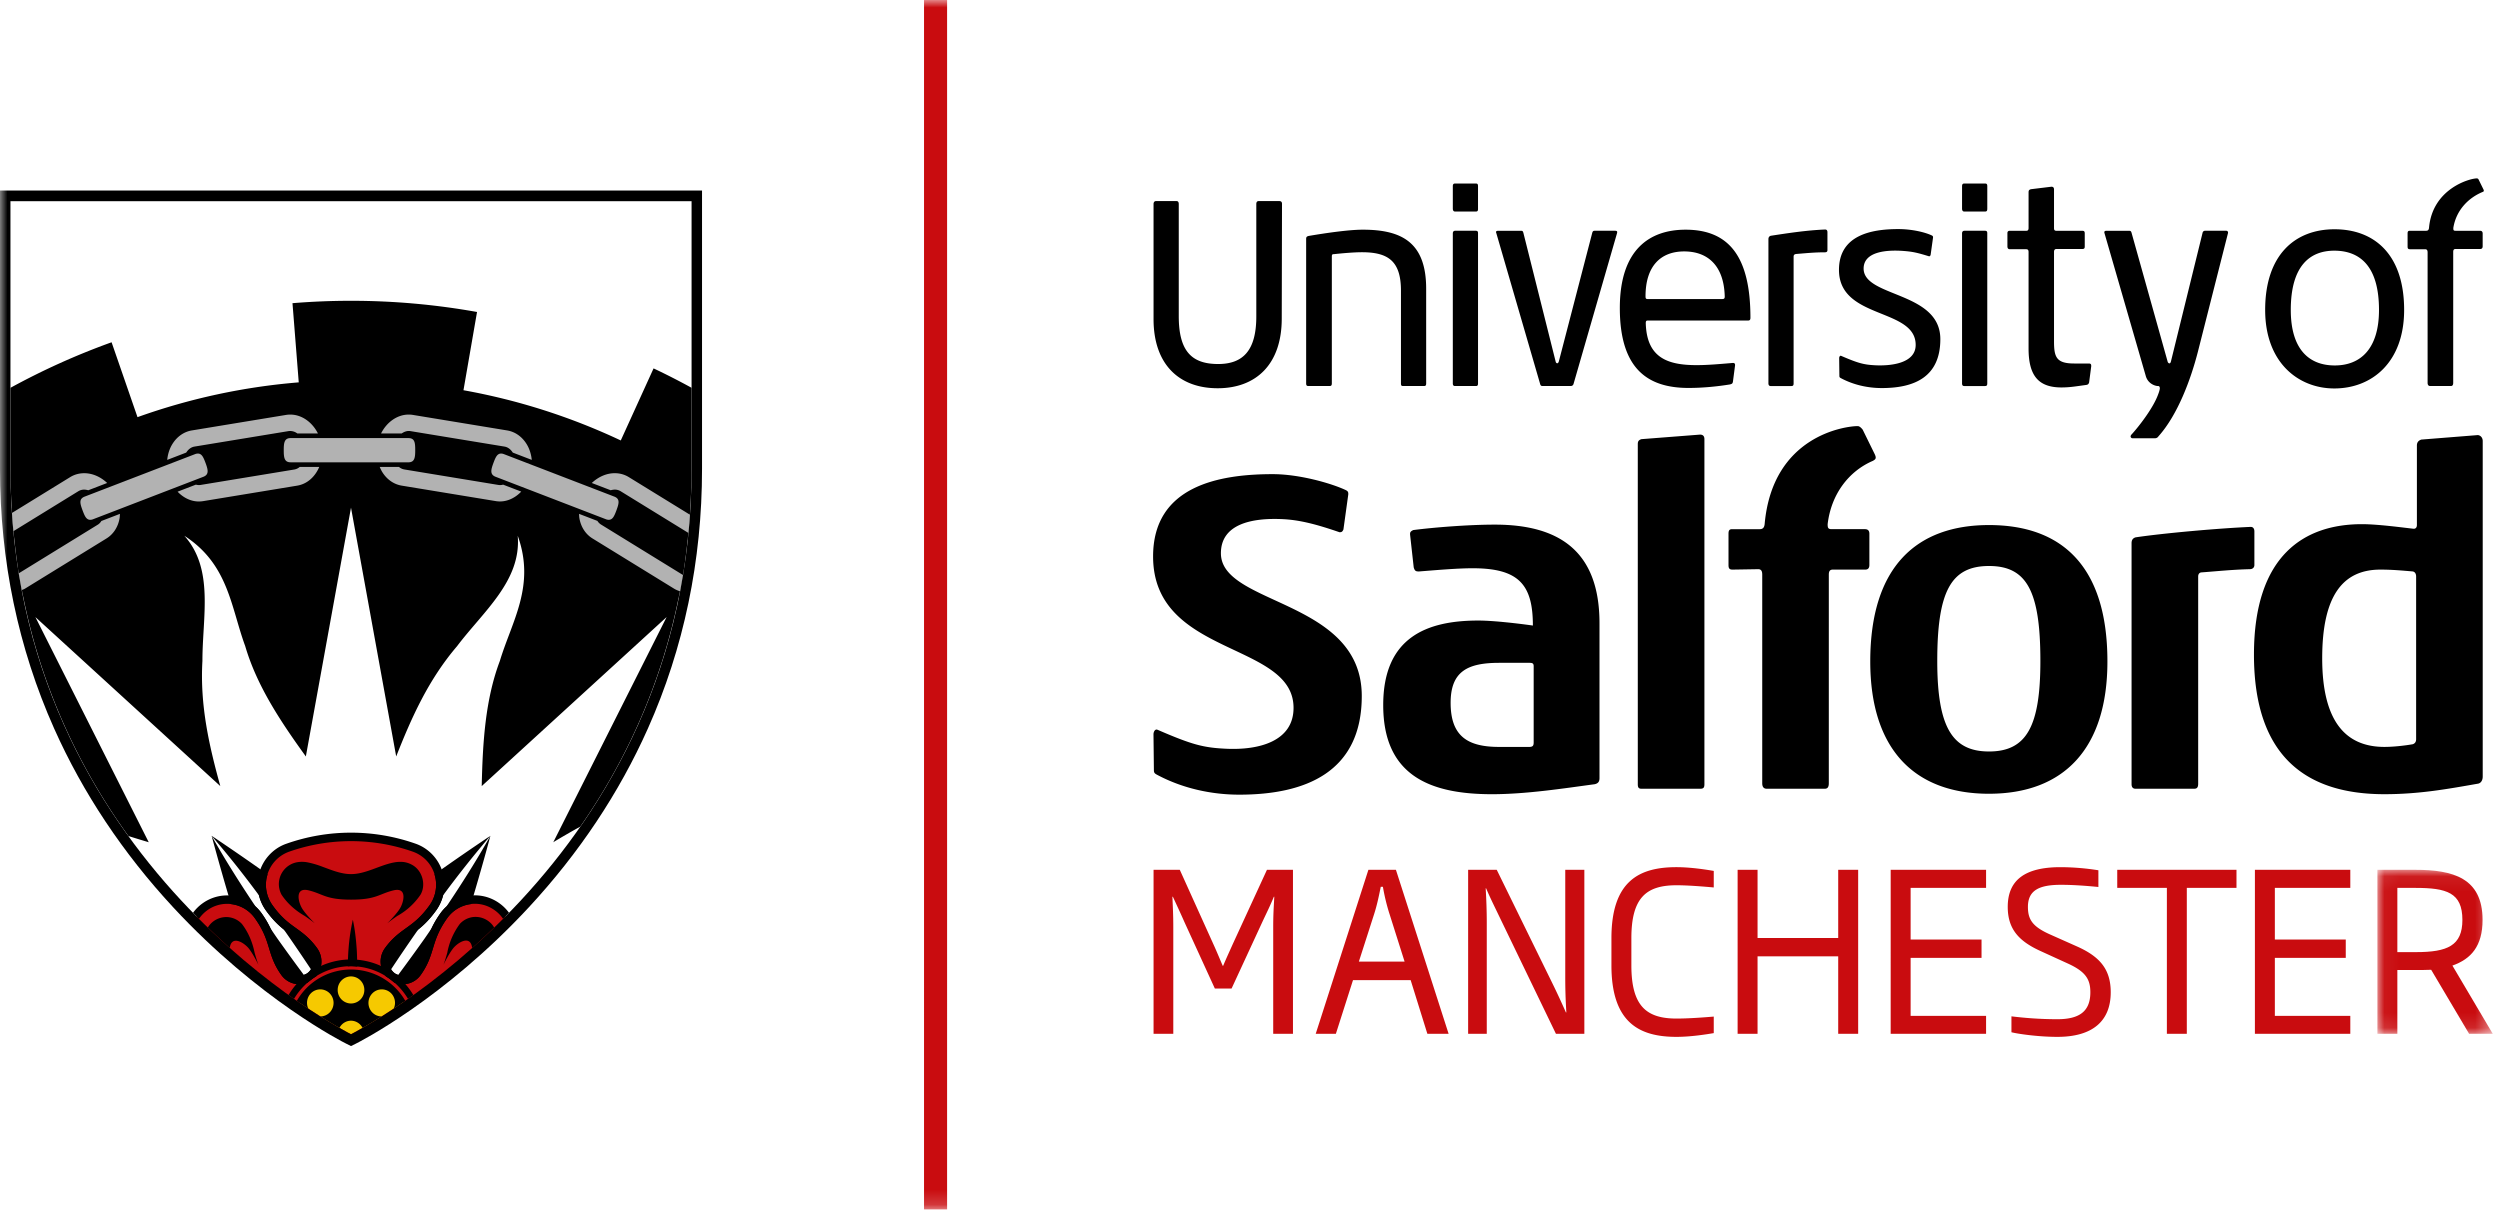 <svg width="165" height="80" xmlns="http://www.w3.org/2000/svg" xmlns:xlink="http://www.w3.org/1999/xlink"><defs><path id="a" d="M.045.07h7.613v10.822H.045z"/><path id="c" d="M0 79.821h164.52V0H0z"/></defs><g fill="none" fill-rule="evenodd"><path d="M84.032 68.23v-7.036c0-.786.03-1.267.072-2.01h-.029c-.243.597-.5 1.107-.758 1.66l-2.033 4.399H80.18l-2.013-4.399c-.244-.553-.501-1.106-.758-1.66h-.03c.03.743.058 1.21.058 2.01v7.036h-1.302V57.407h1.731l2.204 4.88c.214.465.43.99.629 1.456h.029c.2-.48.444-1.005.659-1.486l2.232-4.85h1.717V68.23h-1.303zm7.67-7.924a13.356 13.356 0 01-.43-1.777h-.142c-.13.641-.244 1.194-.43 1.777l-1.015 3.16h3.018l-1-3.16zm2.504 7.923l-1.102-3.539h-3.806l-1.13 3.54h-1.33l3.476-10.822h1.817l3.477 10.821h-1.402zm8.486.001l-3.75-7.765c-.257-.538-.586-1.194-.858-1.834h-.029c.043.713.072 1.5.072 2.256v7.343h-1.23V57.407h1.888l3.706 7.56c.258.524.601 1.267.858 1.85h.03a36.597 36.597 0 01-.072-2.375v-7.035h1.26V68.23h-1.875zm7.955.203c-2.433 0-4.292-.918-4.292-4.72v-1.79c0-3.803 1.86-4.69 4.292-4.69.973 0 2.032.175 2.461.247v1.092c-.658-.058-1.674-.145-2.46-.145-2.004 0-2.977.83-2.977 3.496v1.79c0 2.667.973 3.512 2.976 3.512.787 0 1.803-.074 2.461-.131v1.092c-.429.072-1.488.247-2.46.247m10.674-.203v-5.113h-5.323v5.113h-1.316V57.407h1.316v4.501h5.323v-4.5h1.317V68.23zm3.463 0V57.407h6.296v1.194h-4.98v3.409h4.68v1.21h-4.68v3.829h4.98v1.18zm19.545-9.63v9.63h-1.316V58.6h-3.276v-1.193h7.87v1.194zm4.494 9.63V57.407h6.296v1.194h-4.98v3.409h4.68v1.21h-4.68v3.829h4.98v1.18z" fill="#C90C0F"/><g transform="translate(156.863 57.338)"><mask id="b" fill="#fff"><use xlink:href="#a"/></mask><path d="M2.55 1.263H1.362v4.239h1.23c2.075 0 3.063-.422 3.063-2.126 0-1.806-1.045-2.113-3.105-2.113zm3.548 9.629L3.594 6.667c-.286.015-.687.015-1.001.015H1.362v4.21H.045V.07H2.55c2.46 0 4.436.524 4.436 3.306 0 1.733-.758 2.579-1.99 3.015l2.662 4.5h-1.56z" fill="#C90C0F" mask="url(#b)"/></g><path d="M137.105 62.476l-1.832-.816c-1.13-.51-1.43-.976-1.43-1.806 0-1.122.787-1.457 2.188-1.457.833 0 1.788.076 2.463.144v-1.103a16.242 16.242 0 00-2.505-.205c-2.332 0-3.478.844-3.478 2.62 0 1.501.773 2.287 2.19 2.928l1.817.83c1.13.525 1.445 1.02 1.445 1.88 0 1.267-.73 1.777-2.175 1.777-1.202 0-2.189-.088-3.033-.189v1.049c.386.102 1.745.305 3.033.305 2.347 0 3.52-1.063 3.52-2.942 0-1.515-.715-2.345-2.203-3.015" fill="#C90C0F"/><path d="M81.798 52.448c-1.827 0-3.743-.41-5.43-1.312-.143-.078-.211-.121-.211-.3l-.027-2.372c0-.148.094-.37.265-.3 2.285.988 3.02 1.185 4.557 1.254 2.123.096 4.422-.481 4.422-2.7 0-4.382-9.27-3.362-9.27-9.992 0-4.621 4.29-5.432 7.891-5.432 1.776 0 3.864.606 4.804 1.042.131.06.187.118.187.24v.058l-.32 2.311c-.052.12-.106.18-.211.18-.027 0-.028.009-.054 0-1.504-.515-2.605-.807-3.742-.861-2.06-.099-4.08.33-4.08 2.252 0 3.45 9.297 3.03 9.297 9.42 0 5.041-3.735 6.512-8.078 6.512m19.425-8.461c0-.18-.053-.24-.265-.24h-2.012c-2.093 0-3.205.57-3.205 2.64 0 2.22 1.14 2.91 3.205 2.91h1.986c.238 0 .29-.09.29-.3v-5.01zm4.344 7.351c0 .21-.053.36-.317.42-2.013.27-4.505.66-6.781.66-4.185 0-7.177-1.292-7.177-5.883 0-4.5 2.912-5.579 6.275-5.579 1.034 0 2.756.21 3.603.33 0-2.7-.927-3.781-3.972-3.781-1.007 0-2.384.121-3.524.21h-.077c-.187 0-.24-.089-.292-.27l-.24-2.16v-.06c0-.12.08-.18.212-.241 1.377-.179 3.683-.359 5.378-.359 4.21 0 6.912 1.71 6.912 6.511v10.202zm6.659.719h-3.892c-.187 0-.24-.09-.24-.298V29.312c0-.177.053-.267.24-.328l3.865-.3c.185 0 .292.09.292.3v22.775c0 .209-.053.298-.265.298m19.049-14.701c-2.516 0-3.416 1.68-3.416 6.272 0 4.348.98 5.97 3.416 5.97 2.49 0 3.39-1.68 3.39-5.97 0-4.623-.9-6.272-3.39-6.272m0 15.032c-4.926 0-7.838-2.94-7.838-8.731 0-6.301 3.098-9.003 7.838-9.003s7.814 2.641 7.814 9.003c0 5.761-2.887 8.73-7.814 8.73m27.975-14.671c-.713-.06-1.35-.122-2.143-.122-2.493 0-3.842 1.741-3.842 5.853 0 4.079 1.483 5.849 4.106 5.849.608 0 1.377-.088 1.878-.179.161-.06.215-.18.215-.33v-10.74c0-.181-.083-.303-.215-.33m4.267 14.01c-1.882.33-3.815.69-6.145.69-5.008 0-8.61-2.338-8.61-9.21 0-6.603 3.364-8.612 7.125-8.612 1.085 0 2.808.239 3.39.3h.054c.105 0 .185-.09.185-.24v-5.25c0-.212.106-.33.291-.393l3.736-.297c.211.03.317.209.317.389v22.144c0 .24-.106.45-.343.48m-15.022-14.162c-1.137.028-1.984.12-3.177.21-.158 0-.238.12-.238.27v13.681c0 .24-.079.33-.265.33h-3.867c-.16 0-.264-.09-.264-.298V35.854c0-.208.078-.33.264-.389 1.802-.27 5.483-.6 7.6-.69.162 0 .242.12.242.3v2.22c0 .15-.108.27-.295.27m-24.298-11.953c-.906 0-1.856-.204-2.693-.652-.071-.038-.104-.06-.104-.149l-.014-1.176c0-.073.047-.184.131-.148 1.134.49 1.5.583 2.26.622.944.047 2.658-.096 2.658-1.344 0-2.467-5.062-1.662-5.062-4.952 0-2.292 2.129-2.694 3.915-2.694.88 0 1.734.198 2.2.414.064.03.093.06.093.119v.03l-.16 1.146c-.025.06-.051.088-.104.088-.013 0 .013.004 0 0-.764-.235-1.067-.306-1.684-.353-1.113-.085-2.615.037-2.633 1.144-.03 1.928 5.063 1.505 5.063 4.675 0 2.5-1.712 3.23-3.866 3.23m-39.601-4.585c0 3.017-1.695 4.597-4.231 4.597-2.566 0-4.23-1.598-4.23-4.56V13.47c0-.126.062-.198.16-.198h1.361c.096 0 .143.072.143.198v7.395c0 2.281.824 3.16 2.6 3.16 1.646 0 2.518-.897 2.518-3.142V13.47c0-.126.047-.198.157-.198h1.363c.112 0 .176.053.176.18l-.017 7.574zm9.389 4.451h-1.377c-.112 0-.144-.034-.144-.178v-6.122c0-1.973-.871-2.531-2.582-2.531-.54 0-1.331.073-1.838.126-.125 0-.142.037-.142.18V25.3c0 .144-.048.178-.157.178h-1.38c-.11 0-.158-.034-.158-.178v-9.513c0-.143.03-.18.173-.216 1.268-.215 2.695-.412 3.566-.412 2.597 0 4.182.86 4.182 3.895V25.3c0 .126-.03.178-.143.178m3.426 0h-1.38c-.096 0-.144-.052-.144-.178v-9.89c0-.108.048-.18.157-.18h1.35c.125 0 .157.054.157.16v9.91c0 .126-.032.178-.141.178zm.14-11.697c0 .126-.03.18-.14.18h-1.38c-.082 0-.144-.054-.144-.199V12.29c0-.125.048-.177.144-.177h1.379c.11 0 .14.052.14.177v1.491zm9.062 1.449h-1.362c-.096 0-.128.035-.159.126l-2.21 8.506c-.022.074-.059.105-.104.118-.045-.011-.081-.036-.1-.1l-2.133-8.508c-.033-.107-.049-.141-.16-.141h-1.489c-.11 0-.159.034-.159.088 0 .02.01.024.016.053l2.885 9.928c.03.126.063.178.175.178h1.837c.127 0 .19-.052.221-.195l2.854-9.892c0-.019.012-.052.012-.072 0-.054-.045-.088-.124-.088m4.544 1.363c-1.553 0-2.551.969-2.551 2.963 0 .144.03.18.143.18h4.91c.112 0 .175-.02.175-.162-.047-2.012-1.093-2.981-2.677-2.981m4.23 4.56h-6.622c-.096 0-.143.017-.143.18.064 2.26 1.41 2.765 3.358 2.765.73 0 1.538-.073 2.392-.145.065 0 .143.017.143.125v.036l-.143 1.094c-.032.126-.078.126-.189.163-.775.125-1.727.232-2.742.232-2.708 0-4.531-1.273-4.531-5.276 0-3.86 1.965-5.169 4.34-5.169 2.901 0 4.28 1.83 4.28 5.815 0 .126-.047.18-.143.18m15.63 4.324h-1.377c-.096 0-.143-.052-.143-.178v-9.89c0-.108.047-.18.159-.18H131c.126 0 .16.054.16.16v9.91c0 .126-.034.178-.145.178zm.145-11.697c0 .126-.034.18-.145.18h-1.377c-.081 0-.143-.054-.143-.199V12.29c0-.125.047-.177.143-.177h1.377c.111 0 .145.052.145.177v1.491zm6.719 11.465c-.034.107-.082.144-.19.16-.682.091-1.078.165-1.633.165-1.503 0-2.171-.757-2.171-2.569v-6.371c0-.127-.048-.182-.159-.182h-1.077c-.111 0-.16-.069-.16-.195v-.863c0-.106.049-.16.16-.16h1.093c.095 0 .143-.055.143-.183V12.7c0-.126.03-.18.16-.213l1.346-.164c.109 0 .173.052.173.18v2.546c0 .128.034.183.16.183h1.709c.127 0 .159.054.159.179v.86c0 .11-.032.163-.16.163h-1.708c-.112 0-.16.071-.16.198v5.886c0 1.042.143 1.473 1.332 1.473h.966c.144 0 .158.07.158.18l-.14 1.076zm-17.428-8.594c-.697 0-1.219.056-1.9.11-.126.016-.173.071-.173.178v8.36c0 .126-.033.178-.144.178h-1.377c-.078 0-.141-.052-.141-.178v-9.507c0-.126.046-.198.156-.233 1.077-.163 2.312-.36 3.595-.413.095 0 .144.072.144.179v1.185c0 .089-.05.141-.16.141m26.488-1.422h-1.408a.162.162 0 00-.16.126l-2.092 8.506c-.021.082-.054.113-.097.124-.051-.012-.104-.045-.125-.14l-2.378-8.49c-.032-.108-.079-.125-.175-.125h-1.474c-.078 0-.148.024-.148.098 0 0 .008.027.008.043l2.742 9.483c.164.495.62.61.754.622h.04c.097 0 .122.068.122.163 0 0-.009.132-.114.396-.344.953-1.382 2.249-1.784 2.673a.327.327 0 00-.032.09c0 .073.062.126.125.126h1.49a.266.266 0 00.223-.126c1.286-1.435 2.14-3.785 2.599-5.565l1.995-7.862v-.016c0-.072-.045-.125-.111-.125m-24.333 12.892c-.78 0-5.622.608-6.14 6.471-.027.24-.133.331-.319.331h-1.827c-.185 0-.239.09-.239.3v2.07c0 .21.054.299.265.299l1.696-.028c.212 0 .265.15.265.36v13.771c0 .24.105.36.29.36h3.841c.186 0 .263-.12.263-.36V37.926c0-.24.082-.332.266-.332h2.145c.185 0 .266-.117.266-.3v-2.069c0-.18-.08-.3-.29-.3h-2.198c-.241 0-.266-.091-.266-.33.234-2 1.413-3.5 2.973-4.173 0 0 .028-.013.077-.045a.36.36 0 00.08-.064.214.214 0 00.033-.055l.003-.01c.014-.049.006-.111-.026-.194l-.027-.066-.801-1.632c-.113-.143-.225-.233-.33-.233m31.455-11.578c-1.578 0-2.87.963-2.87 3.911 0 2.573 1.18 3.664 2.902 3.664 1.724 0 2.92-1.127 2.92-3.664 0-2.965-1.323-3.911-2.952-3.911m0 9.093c-2.345 0-4.561-1.68-4.561-5.182 0-3.644 1.977-5.324 4.579-5.324 2.614 0 4.593 1.645 4.593 5.324 0 3.467-2.137 5.182-4.61 5.182m9.391-13.863c-.453.005-2.907.675-3.139 3.263-.015.142-.078.193-.188.193h-1.083c-.11 0-.143.056-.143.181v.858c0 .125.032.18.157.18h1.005c.127 0 .159.09.159.214v8.6c0 .142.061.214.172.214h1.362c.11 0 .156-.072.156-.215V16.63c0-.143.048-.197.157-.197h1.63c.108 0 .157-.07.157-.178v-.843c0-.106-.049-.181-.172-.181h-1.619c-.143 0-.145-.05-.145-.193.19-1.178 1.01-1.997 1.963-2.381.033-.013.077-.059.025-.156l-.325-.661c-.04-.065-.087-.066-.129-.065" fill="#000"/><mask id="d" fill="#fff"><use xlink:href="#c"/></mask><path fill="#C90C0F" mask="url(#d)" d="M60.986 79.821h1.522V0h-1.522zM23.167 68.356s4.968-2.476 10.232-7.812l-.04-.06a2.515 2.515 0 00-4.07.055c-1.153 1.619-.799 2.417-1.741 3.74a1.18 1.18 0 01-1.665.271 1.23 1.23 0 01-.265-1.696c.944-1.323 1.8-1.227 2.952-2.845a2.614 2.614 0 00-.563-3.611 2.49 2.49 0 00-.663-.353 12.57 12.57 0 00-8.35 0c-.233.08-.457.197-.665.35a2.617 2.617 0 00-.565 3.615c1.152 1.616 2.01 1.52 2.953 2.843a1.23 1.23 0 01-.264 1.696 1.181 1.181 0 01-1.667-.27c-.942-1.324-.587-2.122-1.74-3.74a2.513 2.513 0 00-4.07-.057c-.014.02-.027.041-.042.061 5.265 5.336 10.233 7.813 10.233 7.813"/><path d="M26.613 66.146c-.706-1.154-1.953-1.928-3.386-1.928-1.457 0-2.72.802-3.418 1.988 2.018 1.383 3.358 2.053 3.358 2.053s1.377-.687 3.446-2.113" fill="#F6C900" mask="url(#d)"/><path d="M45.4 35.658c.07-.649.121-1.31.161-1.979l-3.877-2.386c-.987-.608-2.29-.294-3.105.678l-3.123-1.201c.016-1.296-.78-2.419-1.933-2.608l-6.212-1.023c-1.116-.183-2.19.568-2.607 1.738h-3.275c-.417-1.17-1.491-1.921-2.607-1.738l-6.213 1.022c-1.152.19-1.948 1.313-1.932 2.609l-3.123 1.2c-.815-.972-2.118-1.286-3.106-.678L.763 33.56c.038.67.094 1.329.16 1.979l4.428-2.726c.032-.02.076-.019.114-.028-.436.227-.277.676-.14 1.042.129.35.263.712.633.712a.652.652 0 00.204-.041l-4.976 3.063c.095.621.206 1.23.325 1.83.105-.042.21-.083.309-.143l5.385-3.315c.746-.46 1.109-1.327 1.047-2.234l3.015-1.16c.53.71 1.347 1.115 2.193.975l6.212-1.023c.885-.145 1.554-.846 1.814-1.747h3.16c.261.902.93 1.602 1.814 1.748l6.213 1.022c.846.14 1.662-.265 2.193-.975l3.015 1.16c-.063.907.3 1.775 1.046 2.234l5.385 3.315c.158.097.326.165.497.216.118-.588.23-1.182.323-1.789l-5.161-3.177c.07.024.14.04.203.04.37 0 .504-.361.634-.71.136-.367.296-.816-.141-1.043.039.009.083.008.114.028l4.62 2.844zm-32.02-3.93l.09-.035c.547-.211.359-.716.222-1.085-.13-.35-.264-.712-.634-.712a.661.661 0 00-.218.045c.016-.006.031-.022.048-.025l6.058-.998c-.348.13-.353.561-.353.893 0 .394 0 .934.585.934h.17l-5.968.983zm19.695-1.832c-.37 0-.504.362-.634.712-.137.369-.325.874.221 1.085l.09.034-5.968-.982h.171c.584 0 .584-.54.584-.934 0-.348-.005-.764-.347-.892l6.052.997c.017.003.032.02.049.025a.65.65 0 00-.218-.045z" fill="#B2B2B2" mask="url(#d)"/><path d="M27.175 57.067a1.553 1.553 0 00-.554-.176 2.172 2.172 0 00-.554.02c-.359.06-.693.176-1.015.293-.638.237-1.26.489-1.885.487-.627.002-1.247-.25-1.886-.487a5.958 5.958 0 00-1.016-.295c-.356-.06-.77-.032-1.107.16a1.466 1.466 0 00-.572 1.987c.4.598.935 1.055 1.527 1.396l-.01-.008.01.007c.203.14.424.295.658.484h.001s-.506-.491-.793-.914c-.29-.422-.567-1.495.397-1.257.963.24 1.117.612 2.793.612 1.673 0 1.83-.372 2.792-.61.964-.24.685.833.396 1.255-.287.423-.792.914-.792.914h.002c.233-.188.454-.344.655-.484h.002a4.495 4.495 0 001.528-1.398c.388-.657.127-1.62-.577-1.986" fill="#000" mask="url(#d)"/><path d="M23.166 63.77c.14 0 .277.015.413.028-.009-.402-.01-.804-.04-1.207-.046-.63-.115-1.26-.252-1.89a13.34 13.34 0 00-.28 1.887c-.035.398-.042.795-.057 1.192.072-.003.143-.01.216-.01m9.2-8.607c-.9 1.605-1.882 3.15-2.9 4.668-.145.133-.28.282-.399.448a6.27 6.27 0 00-.582.995c-.147.213-.293.428-.44.64-.577.816-1.165 1.624-1.76 2.426-.083-.03-.167-.057-.242-.112a.907.907 0 01-.23-.255 127.54 127.54 0 011.676-2.465l.114-.159c.365-.293.76-.67 1.19-1.272.213-.3.363-.634.45-.983a67.462 67.462 0 013.123-3.93 158.476 158.476 0 00-3.694 2.548c.032.105.065.209.081.32a2.32 2.32 0 01-.404 1.718c-.579.812-1.079 1.171-1.563 1.519-.449.324-.914.66-1.39 1.324a1.515 1.515 0 00.075 1.843c.19.12.37.256.54.402a1.44 1.44 0 001.758-.492c.475-.666.644-1.22.807-1.756.176-.575.356-1.17.934-1.983a2.251 2.251 0 011.576-.935c.443-1.497.878-2.996 1.28-4.507v-.002zm-13.357 9.594c.403.241.886.259 1.307.079a4.43 4.43 0 01.551-.403 1.513 1.513 0 00.072-1.84c-.475-.665-.941-1.002-1.388-1.325-.487-.347-.986-.706-1.564-1.519a2.33 2.33 0 01-.407-1.718c.018-.11.051-.216.083-.321a162.223 162.223 0 00-3.694-2.547h-.002a66.738 66.738 0 013.127 3.932c.086.349.235.682.448.982.427.597.82.973 1.184 1.265l.12.167a125.47 125.47 0 011.675 2.464.917.917 0 01-.23.253c-.074.055-.159.083-.243.111a128.73 128.73 0 01-1.76-2.423c-.146-.21-.29-.422-.434-.633a6.395 6.395 0 00-.586-1.002 2.887 2.887 0 00-.402-.451c-1.017-1.519-1.999-3.062-2.899-4.665a168.61 168.61 0 001.282 4.509 2.233 2.233 0 011.575.935c.58.812.76 1.408.935 1.983.164.537.33 1.09.807 1.756.119.169.268.307.443.41" fill="#000" mask="url(#d)"/><path d="M43.135 24.315l-2.164 4.755a41.57 41.57 0 00-10.382-3.315l.895-5.164a47.175 47.175 0 00-8.317-.739h-.006c-1.284 0-2.581.053-3.857.158l.413 5.226a41.553 41.553 0 00-10.642 2.296l-1.71-4.942A46.953 46.953 0 00.69 25.596v5.355c0 .99.042 1.953.105 2.9l3.83-2.357c.282-.174.596-.262.935-.262.55 0 1.085.243 1.514.645l-1.25.481a.98.98 0 00-.263-.043.739.739 0 00-.387.104L.892 35.055c.09.948.199 1.881.345 2.785l5.241-3.226a.725.725 0 00.212-.228l1.226-.471c-.006.101-.008.202-.025.302-.103.573-.41 1.043-.863 1.322l-5.385 3.315c-.063.039-.133.058-.199.087 1.252 6.58 3.946 11.964 7.034 16.238.444.14.89.276 1.338.408l-.02.03.024-.026-.004-.004-7.48-14.86L14.54 51.882c-.729-2.638-1.351-5.314-1.18-8.264-.004-2.889.785-6.053-1.195-8.258 2.921 1.879 3.073 4.717 4.018 7.28.769 2.624 2.332 4.973 4.002 7.285a.258.258 0 01-.021.007l.022-.003v-.004l2.98-16.419 2.983 16.42c1.003-2.544 2.114-5.05 4.019-7.28 1.728-2.292 4.25-4.309 4.002-7.286 1.189 3.303-.392 5.646-1.18 8.264-.964 2.557-1.133 5.389-1.196 8.257l-.005-.001.005.002 12.204-11.157-7.48 14.86-.004.005.024.025-.02-.03a53.385 53.385 0 011.779-1.027c2.89-4.152 5.379-9.308 6.578-15.536a1.689 1.689 0 01-.385-.17l-5.385-3.314c-.454-.28-.76-.749-.863-1.322-.018-.1-.02-.202-.025-.302l1.212.466a.725.725 0 00.226.232l5.384 3.315c.013.008.028.011.041.018.149-.9.26-1.83.352-2.773l-4.474-2.754a.74.74 0 00-.386-.104.98.98 0 00-.264.043l-1.25-.48c.43-.403.965-.646 1.514-.646.34 0 .653.088.935.262l4.023 2.475c.067-.985.114-1.985.114-3.018v-5.356c-.824-.451-1.66-.88-2.509-1.28zm-16.16 3.047c.093 0 .188.008.281.023l6.213 1.023c.523.086.98.405 1.285.897.194.312.304.672.343 1.048l-1.254-.482c-.134-.21-.32-.359-.544-.396l-6.213-1.022c-.195-.033-.396.03-.575.157h-1.362c.373-.746 1.067-1.248 1.825-1.248zm-15.597 1.943c.306-.492.762-.811 1.286-.897l6.212-1.023c.093-.015.188-.023.282-.023.758 0 1.453.502 1.826 1.248h-1.359a.782.782 0 00-.58-.157l-6.212 1.022c-.223.037-.41.186-.544.396l-1.253.482c.039-.376.148-.736.342-1.048zm-5.23 4.963a.512.512 0 01-.19.04c-.258 0-.364-.236-.509-.623-.173-.467-.25-.76.144-.911l7.275-2.799a.518.518 0 01.19-.04c.258 0 .365.235.509.623.163.44.247.76-.144.91l-7.276 2.8zm13.47-2.216l-6.213 1.023a1.768 1.768 0 01-.282.023c-.528 0-1.023-.248-1.402-.647l1.208-.465a.737.737 0 00.307.021l6.211-1.023a.733.733 0 00.334-.166h1.289c-.27.644-.791 1.125-1.452 1.234zm-.44-1.54c-.419 0-.451-.33-.451-.798s.032-.8.45-.8h7.778c.42 0 .45.303.45.8 0 .468-.032.799-.45.799h-7.777zm13.55 2.562l-6.213-1.022c-.524-.086-.98-.405-1.286-.897a2.403 2.403 0 01-.167-.337h1.271a.73.73 0 00.352.166l6.212 1.023a.677.677 0 00.307-.021l1.198.46c-.45.47-1.057.731-1.675.628zm7.811-.3c.394.151.317.444.144.913-.144.387-.25.62-.51.62a.512.512 0 01-.188-.039l-7.275-2.8c-.392-.15-.307-.471-.144-.91.144-.387.25-.623.509-.623.058 0 .12.013.19.04l7.274 2.799z" fill="#000" mask="url(#d)"/><path d="M33.574 60.216a2.82 2.82 0 00-.575-.572c-1.276-.944-3.022-.639-3.932.635-.632.887-.835 1.557-1.013 2.148-.158.515-.306 1-.728 1.592a.908.908 0 01-1.283.209.951.951 0 01-.204-1.307c.423-.591.832-.886 1.263-1.197.497-.356 1.058-.76 1.69-1.647a2.89 2.89 0 00.503-2.133 2.86 2.86 0 00-1.358-2.023 2.781 2.781 0 00-.504-.236 12.832 12.832 0 00-8.529 0c-.263.092-.51.22-.736.388a2.858 2.858 0 00-1.127 1.87 2.89 2.89 0 00.501 2.134c.633.886 1.195 1.29 1.691 1.647.432.311.842.605 1.263 1.197a.946.946 0 01-.205 1.305.925.925 0 01-1.283-.207c-.42-.591-.57-1.078-.726-1.593-.18-.59-.383-1.26-1.014-2.146a2.82 2.82 0 00-.855-.79 2.774 2.774 0 00-3.077.154c-.217.16-.411.352-.577.573l-.018.027c.13.134.261.269.392.4.021-.03.039-.06.06-.088.135-.178.29-.332.465-.461a2.232 2.232 0 012.479-.124c.27.161.503.376.687.636.58.812.76 1.408.935 1.983.164.536.33 1.09.806 1.757a1.438 1.438 0 001.75.49c.174-.15.358-.283.552-.404a1.513 1.513 0 00.072-1.84c-.475-.665-.941-1.001-1.388-1.325-.487-.347-.986-.707-1.564-1.52a2.328 2.328 0 01-.407-1.717 2.302 2.302 0 011.503-1.82 12.327 12.327 0 018.172.002 2.29 2.29 0 011.499 1.819 2.323 2.323 0 01-.405 1.718c-.579.811-1.079 1.171-1.563 1.519-.449.324-.914.66-1.39 1.324a1.515 1.515 0 00.075 1.843c.19.12.37.256.54.403.622.27 1.35.08 1.758-.492.475-.667.644-1.22.806-1.757.177-.575.357-1.171.935-1.983.733-1.027 2.134-1.277 3.168-.51.172.126.329.28.462.458.022.029.04.06.06.09.132-.132.262-.267.393-.401l-.019-.028" fill="#000" mask="url(#d)"/><path d="M16.449 62.635c.306.409.61 1.048.61 1.048-.105-.285-.181-.547-.25-.784v-.002.002c-.138-.681-.399-1.337-.837-1.912a1.405 1.405 0 00-.992-.46 1.431 1.431 0 00-1.043.408c-.085.084-.156.18-.22.28.488.473.973.926 1.448 1.35.117-.893.985-.328 1.284.07m15.935-1.715a1.44 1.44 0 00-1.046-.404 1.41 1.41 0 00-.99.464 4.624 4.624 0 00-.83 1.912c0-.004.002-.008.004-.012l-.004.01c-.068.24-.145.502-.248.786 0 0 .302-.64.61-1.05.298-.4 1.175-.973 1.282-.056.478-.425.963-.878 1.453-1.353a1.419 1.419 0 00-.23-.298m-11.869 4.642a.87.87 0 011.244 0 .905.905 0 01-.002 1.263.865.865 0 01-.614.261c.509.321.929.57 1.259.757a.868.868 0 01.763-.477.87.87 0 01.765.478c.33-.188.75-.436 1.259-.757a.862.862 0 01-.614-.26.905.905 0 010-1.265.869.869 0 011.243 0 .9.9 0 01.165 1.01c.243-.16.498-.333.764-.519a4.137 4.137 0 00-6.546-.811 4.253 4.253 0 00-.612.815c.265.183.518.355.76.516a.9.9 0 01.166-1.011m2.65-1.118a.887.887 0 01.88.894.887.887 0 01-.88.894.886.886 0 01-.878-.895.888.888 0 01.878-.893" fill="#000" mask="url(#d)"/><path d="M25.615 64.001a4.786 4.786 0 00-6.57 1.669l.36.254c.774-1.29 2.167-2.155 3.761-2.154.815 0 1.576.224 2.228.614.63.375 1.155.908 1.535 1.54l.353-.25A4.888 4.888 0 0025.615 64" fill="#000" mask="url(#d)"/><path d="M45.644 13.279V30.95c0 26.108-22.477 37.309-22.477 37.309S.69 57.059.69 30.95V13.279h44.954zm.69-.702H0V30.95c0 6.056 1.203 11.82 3.574 17.134 1.896 4.248 4.538 8.216 7.852 11.793 5.641 6.086 11.204 8.896 11.438 9.012l.303.151.303-.15c.235-.117 5.797-2.927 11.437-9.013 3.315-3.577 5.957-7.545 7.853-11.793 2.372-5.313 3.574-11.078 3.574-17.134V12.577z" fill="#000" mask="url(#d)"/></g></svg>